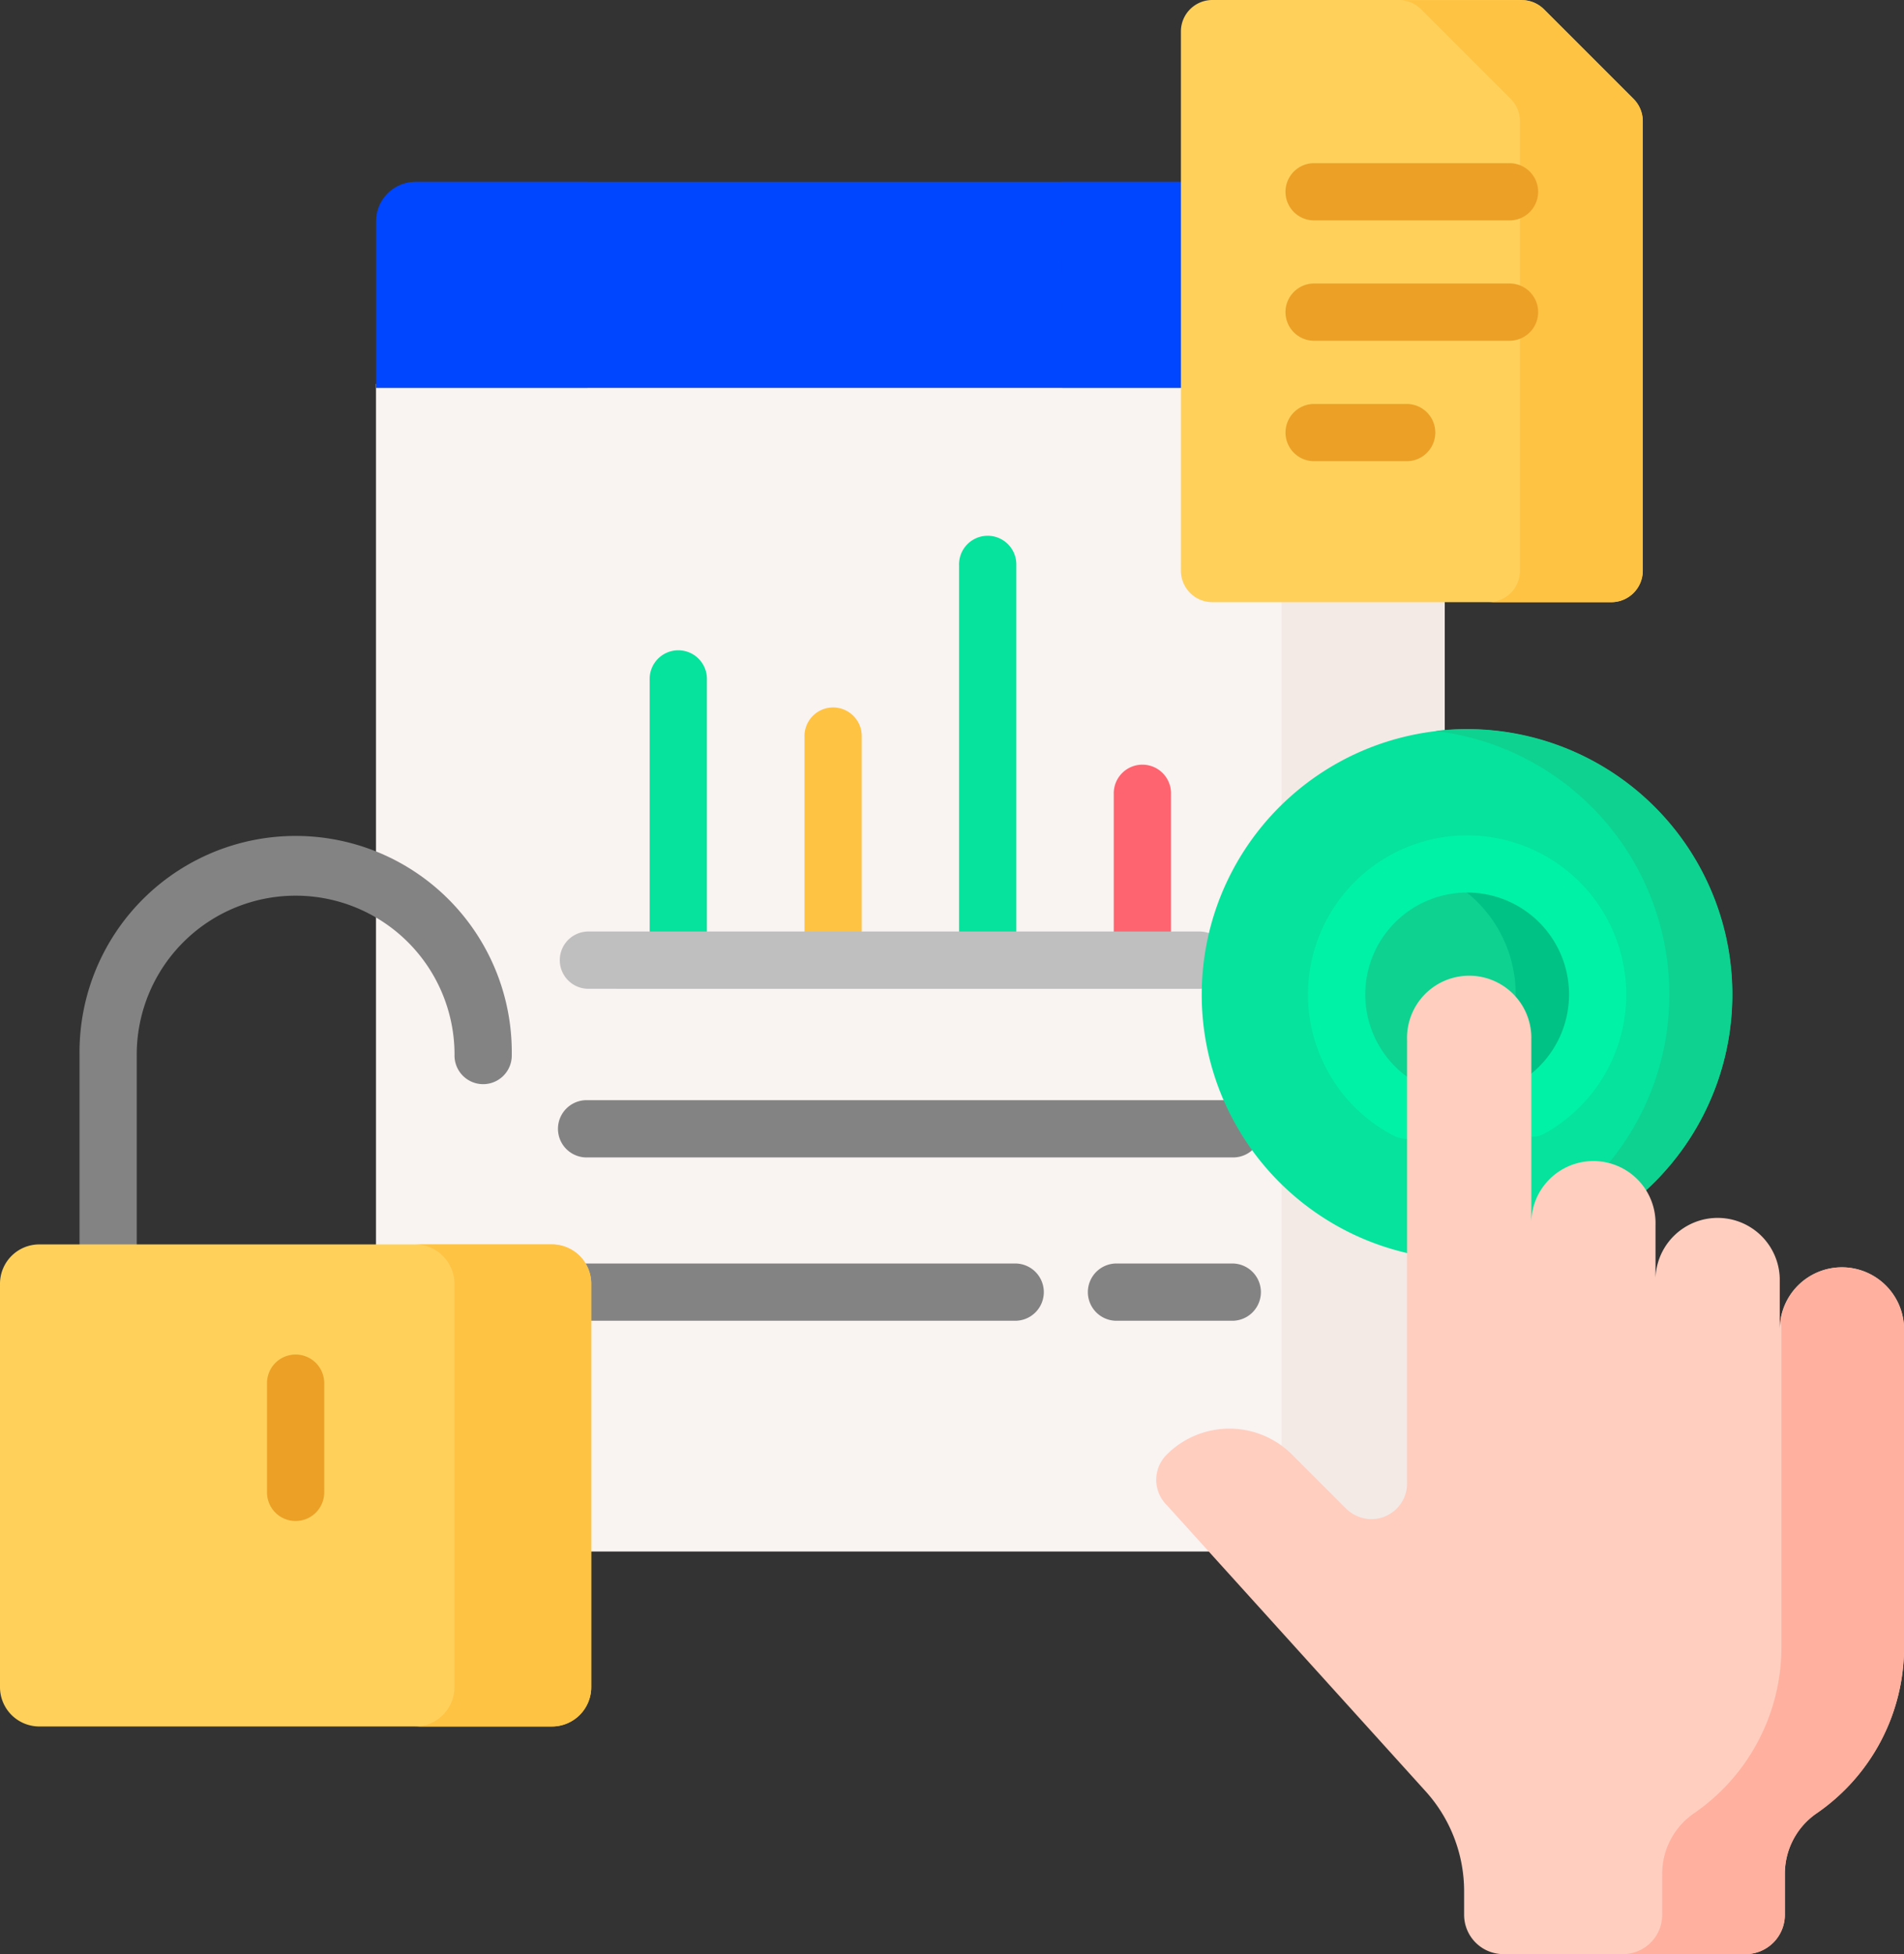 <svg xmlns="http://www.w3.org/2000/svg" width="65.905" height="67.624" viewBox="0 0 65.905 67.624">
  <rect x="0" y="0" width="65.905" height="67.624" fill="#333333" stroke="none"/>
  <g id="easy-access" transform="translate(-6.508)">
    <g id="Group_74" data-name="Group 74" transform="translate(6.508 0)">
      <g id="Group_60" data-name="Group 60" transform="translate(13.018 6.294)">
        <g id="Group_46" data-name="Group 46" transform="translate(0 6.991)">
          <path id="Path_85" data-name="Path 85" d="M111.158,130.5a1.226,1.226,0,0,1,1.225,1.225v9.264h21.689l-1.535-1.7a1.1,1.1,0,0,1-.021-1.541,2.932,2.932,0,0,1,4.163-.017l1.843,1.843a1.425,1.425,0,0,0,.876.424q.061.005.122.005a1.374,1.374,0,0,0,1.372-1.372v-8.085l-.105-.024a9.045,9.045,0,0,1,1.274-17.821V108H134.02a.954.954,0,0,1-.952-.952v-6.465h-28V130.5h6.086Z" transform="translate(-105.072 -100.584)" fill="#f9f3f1"/>
        </g>
        <g id="Group_51" data-name="Group 51" transform="translate(9.47 12.278)">
          <g id="Group_47" data-name="Group 47" transform="translate(0 3.961)">
            <path id="Path_86" data-name="Path 86" d="M178.754,180.443V171.6a.991.991,0,1,0-1.981,0v8.846Z" transform="translate(-176.773 -170.607)" fill="#05e39c"/>
          </g>
          <g id="Group_48" data-name="Group 48" transform="translate(5.355 5.941)">
            <path id="Path_87" data-name="Path 87" d="M219.3,193.457v-6.865a.991.991,0,1,0-1.981,0v6.865Z" transform="translate(-217.315 -185.601)" fill="#ffc344"/>
          </g>
          <g id="Group_49" data-name="Group 49" transform="translate(10.709)">
            <path id="Path_88" data-name="Path 88" d="M259.837,154.416V141.61a.991.991,0,1,0-1.981,0v12.806Z" transform="translate(-257.856 -140.619)" fill="#05e39c"/>
          </g>
          <g id="Group_50" data-name="Group 50" transform="translate(16.064 7.922)">
            <path id="Path_89" data-name="Path 89" d="M300.379,206.471v-4.885a.991.991,0,1,0-1.981,0v4.885Z" transform="translate(-298.398 -200.596)" fill="#fe646f"/>
          </g>
        </g>
        <g id="Group_54" data-name="Group 54" transform="translate(31.34 14.408)">
          <g id="Group_52" data-name="Group 52" transform="translate(0 20.095)">
            <path id="Path_90" data-name="Path 90" d="M342.353,308.887v9.4a2.964,2.964,0,0,1,.265.232l1.843,1.843a1.425,1.425,0,0,0,.876.424q.061.005.122.005a1.374,1.374,0,0,0,1.372-1.372v-8.085l-.105-.024A9.028,9.028,0,0,1,342.353,308.887Z" transform="translate(-342.353 -308.887)" fill="#f3eae6"/>
          </g>
          <g id="Group_53" data-name="Group 53" transform="translate(0)">
            <path id="Path_91" data-name="Path 91" d="M342.353,156.74v7.353A9.024,9.024,0,0,1,348,161.441v-4.7Z" transform="translate(-342.353 -156.74)" fill="#f3eae6"/>
          </g>
        </g>
        <g id="Group_55" data-name="Group 55">
          <path id="Path_92" data-name="Path 92" d="M133.067,47.657H106.433a1.361,1.361,0,0,0-1.361,1.361v5.769h28Z" transform="translate(-105.072 -47.657)" fill="#0045ff"/>
        </g>
        <g id="Group_56" data-name="Group 56" transform="translate(23.744)">
          <path id="Path_93" data-name="Path 93" d="M284.845,47.657H289.1v7.129h-4.251Z" transform="translate(-284.845 -47.657)" fill="rgba(0,69,255,0.45)"/>
        </g>
        <g id="Group_57" data-name="Group 57" transform="translate(0)">
          <path id="Path_94" data-name="Path 94" d="M106.463,47.657a1.39,1.39,0,0,0-1.39,1.39v5.739h7.318V47.657Z" transform="translate(-105.073 -47.657)" fill="rgba(0,69,255,0.45)"/>
        </g>
        <g id="Group_59" data-name="Group 59" transform="translate(6.327 31.778)">
          <path id="Path_95" data-name="Path 95" d="M173.947,331.046h-14.84a1,1,0,0,0-.209.022,1.221,1.221,0,0,1,.2.678v1.281h14.844a.991.991,0,0,0,0-1.981Z" transform="translate(-158.116 -325.394)" fill="#838383"/>
          <g id="Group_58" data-name="Group 58" transform="translate(18.28 5.652)">
            <path id="Path_96" data-name="Path 96" d="M296.442,333.027h-4.07a.991.991,0,0,1,0-1.981h4.07a.991.991,0,0,1,0,1.981Z" transform="translate(-291.382 -331.046)" fill="#838383"/>
          </g>
          <path id="Path_97" data-name="Path 97" d="M177.068,289.892a8.984,8.984,0,0,1-.935-1.638H153.97a.991.991,0,1,0,0,1.981h22.35A.987.987,0,0,0,177.068,289.892Z" transform="translate(-152.979 -288.254)" fill="#838383"/>
        </g>
        <path id="Path_98" data-name="Path 98" d="M175.158,246.06a.994.994,0,0,0,.217-.025,9.033,9.033,0,0,1,.235-1.847.984.984,0,0,0-.451-.11H153.97a.991.991,0,0,0,0,1.981Z" transform="translate(-146.652 -218.136)" fill="#bfbfbf"/>
      </g>
      <path id="Path_99" data-name="Path 99" d="M29.322,233.836v-6.7a5.5,5.5,0,1,1,11,0,.991.991,0,1,0,1.981,0,7.481,7.481,0,1,0-14.961,0v6.7Z" transform="translate(-24.589 -190.641)" fill="#838383"/>
      <g id="Group_61" data-name="Group 61" transform="translate(0 43.064)">
        <path id="Path_100" data-name="Path 100" d="M25.612,342.727H7.869a1.361,1.361,0,0,1-1.361-1.361v-13.96a1.361,1.361,0,0,1,1.361-1.361H25.612a1.361,1.361,0,0,1,1.361,1.361v13.96A1.361,1.361,0,0,1,25.612,342.727Z" transform="translate(-6.508 -326.046)" fill="#ffd15b"/>
      </g>
      <g id="Group_62" data-name="Group 62" transform="translate(14.366 43.064)">
        <path id="Path_101" data-name="Path 101" d="M120.016,326.046h-4.737a1.361,1.361,0,0,1,1.361,1.361v13.96a1.361,1.361,0,0,1-1.361,1.361h4.737a1.361,1.361,0,0,0,1.361-1.361v-13.96A1.361,1.361,0,0,0,120.016,326.046Z" transform="translate(-115.279 -326.046)" fill="#ffc344"/>
      </g>
      <g id="Group_63" data-name="Group 63" transform="translate(9.242 46.843)">
        <path id="Path_102" data-name="Path 102" d="M77.47,360.45a.99.99,0,0,1-.991-.991v-3.811a.991.991,0,0,1,1.981,0v3.811A.991.991,0,0,1,77.47,360.45Z" transform="translate(-76.479 -354.658)" fill="#eca026"/>
      </g>
      <g id="Group_69" data-name="Group 69" transform="translate(40.877)">
        <g id="Group_64" data-name="Group 64" transform="translate(0 0)">
          <path id="Path_103" data-name="Path 103" d="M327.791,0h-10.7A1.088,1.088,0,0,0,316,1.088V19.75a1.088,1.088,0,0,0,1.088,1.088H330.9a1.088,1.088,0,0,0,1.088-1.088V4.193a1.089,1.089,0,0,0-.319-.77l-3.1-3.1a1.088,1.088,0,0,0-.77-.319Z" transform="translate(-316.001)" fill="#ffd15b"/>
        </g>
        <g id="Group_65" data-name="Group 65" transform="translate(7.539)">
          <path id="Path_104" data-name="Path 104" d="M381.207,3.424l-3.1-3.1a1.088,1.088,0,0,0-.77-.319h-4.251a1.088,1.088,0,0,1,.77.319l3.1,3.1a1.089,1.089,0,0,1,.319.77V19.75a1.088,1.088,0,0,1-1.089,1.088h4.251a1.088,1.088,0,0,0,1.088-1.088V4.193a1.088,1.088,0,0,0-.319-.77Z" transform="translate(-373.081 0)" fill="#ffc344"/>
        </g>
        <g id="Group_66" data-name="Group 66" transform="translate(3.588 5.642)">
          <path id="Path_105" data-name="Path 105" d="M350.981,44.7h-6.827a.991.991,0,0,1,0-1.981h6.827a.991.991,0,0,1,0,1.981Z" transform="translate(-343.164 -42.715)" fill="#eca026"/>
        </g>
        <g id="Group_67" data-name="Group 67" transform="translate(3.588 9.811)">
          <path id="Path_106" data-name="Path 106" d="M350.981,76.259h-6.827a.991.991,0,0,1,0-1.981h6.827a.991.991,0,0,1,0,1.981Z" transform="translate(-343.164 -74.278)" fill="#eca026"/>
        </g>
        <g id="Group_68" data-name="Group 68" transform="translate(3.588 13.979)">
          <path id="Path_107" data-name="Path 107" d="M347.422,107.823h-3.266a.991.991,0,0,1,0-1.981h3.266a.991.991,0,0,1,0,1.981Z" transform="translate(-343.165 -105.842)" fill="#eca026"/>
        </g>
      </g>
      <g id="Group_70" data-name="Group 70" transform="translate(41.6 25.232)">
        <path id="Path_108" data-name="Path 108" d="M328.7,209.19v-7.407a2.019,2.019,0,1,1,4.037,0V208.2h.264a2.017,2.017,0,0,1,3.716-1.089,9.181,9.181,0,1,0-8.017,2.081Z" transform="translate(-321.473 -191.034)" fill="#05e39c"/>
        <path id="Path_109" data-name="Path 109" d="M390.778,200.217a9.14,9.14,0,0,1-2.236,6,2.022,2.022,0,0,1,1.3.89,9.181,9.181,0,0,0-6.066-16.075,9.286,9.286,0,0,0-1.1.066A9.183,9.183,0,0,1,390.778,200.217Z" transform="translate(-374.595 -191.034)" fill="#0ed290"/>
        <path id="Path_110" data-name="Path 110" d="M359.362,234.95v-2.509a2.019,2.019,0,1,1,4.037,0v2.441a4.516,4.516,0,1,0-4.037.068Z" transform="translate(-352.131 -221.692)" fill="#0ed290"/>
        <path id="Path_111" data-name="Path 111" d="M383.363,230.874c0,.115,0,.229-.013.342a2.006,2.006,0,0,1,.417,1.224v2.441a4.517,4.517,0,0,0-3.5-8.3A4.519,4.519,0,0,1,383.363,230.874Z" transform="translate(-372.499 -221.692)" fill="#00c285"/>
        <path id="Path_112" data-name="Path 112" d="M352.263,229.251a.986.986,0,0,0,.59.1V227.3a3.527,3.527,0,1,1,4.037-.093v2.074a.984.984,0,0,0,.619-.118,5.508,5.508,0,1,0-5.246.089Z" transform="translate(-345.621 -215.181)" fill="#00f2a6"/>
      </g>
      <g id="Group_71" data-name="Group 71" transform="translate(40.018 33.83)">
        <path id="Path_113" data-name="Path 113" d="M333.227,266.161a2.151,2.151,0,0,0-2.151,2.151v-1.776a2.151,2.151,0,0,0-4.3,0V264.7a2.151,2.151,0,1,0-4.3,0v-6.414a2.151,2.151,0,1,0-4.3,0v15.353a1.236,1.236,0,0,1-1.346,1.231,1.288,1.288,0,0,1-.791-.385l-1.843-1.843a3.068,3.068,0,0,0-4.356.018,1.229,1.229,0,0,0,.017,1.727l8.961,9.906a5.16,5.16,0,0,1,1.333,3.461v.814a1.361,1.361,0,0,0,1.361,1.36h8.381a1.361,1.361,0,0,0,1.361-1.361v-1.4a2.539,2.539,0,0,1,1.083-2.1,6.983,6.983,0,0,0,3.044-5.77V268.311A2.151,2.151,0,0,0,333.227,266.161Z" transform="translate(-309.49 -256.135)" fill="#ffcebf"/>
      </g>
      <g id="Group_73" data-name="Group 73" transform="translate(56.175 43.856)">
        <g id="Group_72" data-name="Group 72">
          <path id="Path_114" data-name="Path 114" d="M439.4,332.041a2.149,2.149,0,0,0-2.121,1.812,2.158,2.158,0,0,1,.029.339v10.985a6.983,6.983,0,0,1-3.044,5.77,2.539,2.539,0,0,0-1.083,2.1v1.4a1.361,1.361,0,0,1-1.361,1.361h4.243a1.361,1.361,0,0,0,1.361-1.361v-1.4a2.539,2.539,0,0,1,1.083-2.1,6.983,6.983,0,0,0,3.044-5.77V334.192A2.151,2.151,0,0,0,439.4,332.041Z" transform="translate(-431.82 -332.041)" fill="#ffb09e"/>
        </g>
      </g>
    </g>
  </g>
</svg>
